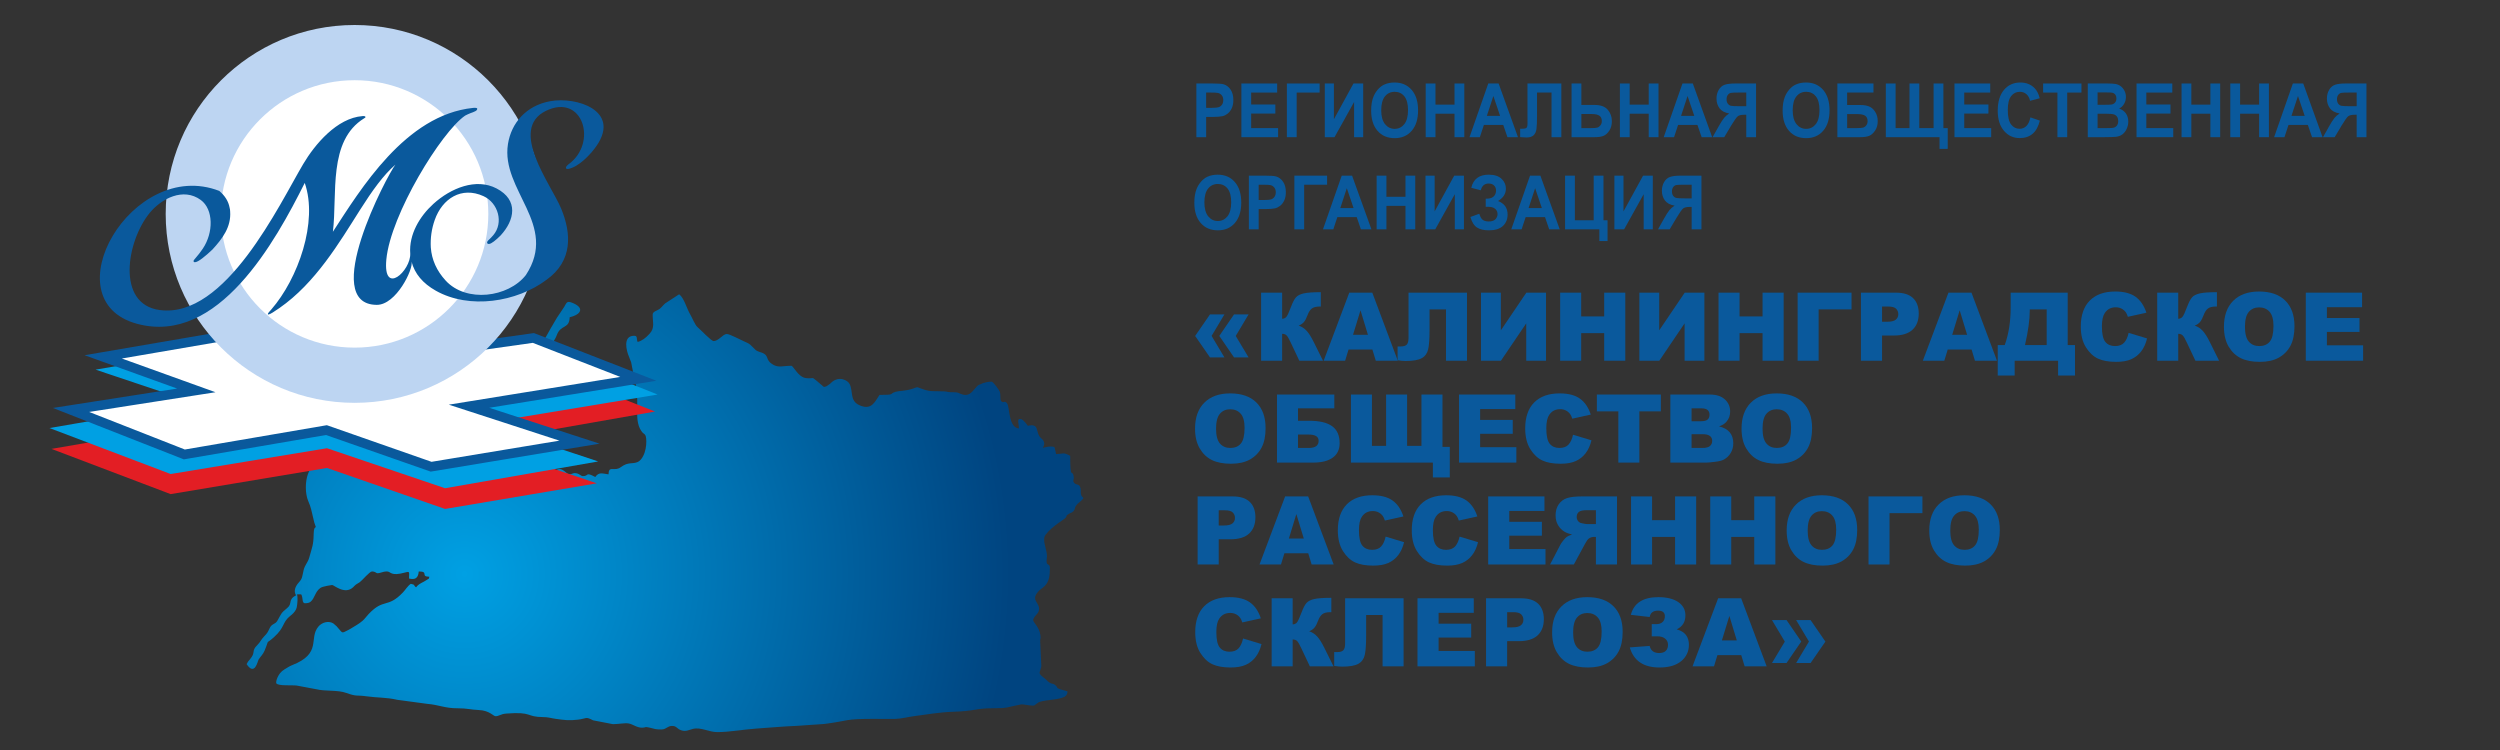 <?xml version="1.0" encoding="UTF-8"?>
<!DOCTYPE svg PUBLIC "-//W3C//DTD SVG 1.1//EN" "http://www.w3.org/Graphics/SVG/1.1/DTD/svg11.dtd">
<!-- Creator: CorelDRAW 2019 (64-Bit) -->
<svg xmlns="http://www.w3.org/2000/svg" xml:space="preserve" width="1000px" height="300px" version="1.1" style="shape-rendering:geometricPrecision; text-rendering:geometricPrecision; image-rendering:optimizeQuality; fill-rule:evenodd; clip-rule:evenodd"
viewBox="0 0 1000 300"
 xmlns:xlink="http://www.w3.org/1999/xlink"
 xmlns:xodm="http://www.corel.com/coreldraw/odm/2003">
 <rect x="0" y="0" width="1000" height="300" fill="#333333" stroke="none"/>
 <defs>
  <style type="text/css">
   <![CDATA[
    .fil0 {fill:none}
    .fil3 {fill:#00A0E3}
    .fil6 {fill:#BDD5F2}
    .fil2 {fill:#E31E24}
    .fil4 {fill:white}
    .fil5 {fill:#0A599C;fill-rule:nonzero}
    .fil7 {fill:#0A599C;fill-rule:nonzero}
    .fil1 {fill:url(#id0)}
   ]]>
  </style>
  <radialGradient id="id0" gradientUnits="userSpaceOnUse" gradientTransform="matrix(0.852 -0.055 0.055 0.852 15 44)" cx="185.672" cy="229.796" r="255.96" fx="185.672" fy="229.796">
   <stop offset="0" style="stop-opacity:1; stop-color:#00A0E3"/>
   <stop offset="1" style="stop-opacity:1; stop-color:#004480"/>
  </radialGradient>
 </defs>
 <g id="Слой_x0020_1">
  <rect class="fil0" width="1000.001" height="300"/>
  <path class="fil1" d="M261.064 125.833c0,3.2 0.93,5.316 -1.202,7.625 -0.07,0.075 -0.277,0.284 -0.347,0.359 -1.236,1.338 -2.644,2.478 -4.454,2.962 -0.631,-1.316 0.128,-2.472 -1.412,-2.472 -4.693,0 -3.043,6.161 -2.042,8.397 0.23,0.515 0.163,0.425 0.39,1.022l0.197 0.51c0.335,0.891 -0.001,-0.152 0.288,0.771l1.088 5.62c2.941,9.25 -0.441,16.842 2.958,21.759 0.921,1.332 0.933,0.766 1.574,1.62 0.64,0.853 0.89,6.572 -1.671,9.69 -2.014,2.453 -4.266,0.841 -7.05,2.484 -0.554,0.327 -1.462,1.012 -1.977,1.201 -2.293,0.844 -3.921,-0.969 -3.995,2.361 -2.352,-0.28 -3.846,-1.107 -5.296,1.059 -4.188,-2.216 -2.369,-0.353 -4.943,-0.353 -0.92,0 -1.079,-0.865 -2.718,-1.154 -1.454,-0.255 -1.37,0.448 -2.932,0.448 -0.461,0 -2.235,-2.119 -3.531,-2.119 -2.822,0 -2.458,2.998 -4.968,1.084 -1.962,-1.497 -1.819,-4.729 -4.036,-6.204l-1.732 -0.739c-5.837,-2.341 -2.808,1.975 -9.39,1.975 -1.666,0 -1.841,-0.494 -3.215,-0.669 -1.187,-0.15 -2.644,0.031 -3.856,-0.027 -1.737,-0.084 -2.053,-0.64 -3.23,-0.703 -1.994,-0.106 -1.504,0.556 -2.763,1.399l-2.92 -1.67c-1.474,-0.907 -1.672,-0.744 -3.436,-1.154 0.036,-1.588 0.311,-1.539 0.976,-2.556l1.176 -1.295c4.697,-3.649 4.48,-1.663 6.734,-5.272 1.264,-2.025 3.828,-3.285 5.394,-5.198 0.385,-0.471 0.365,-0.522 0.815,-0.951 1.559,-1.486 2.582,-1.368 4.004,-3.41 0.399,-0.573 0.233,-0.296 0.641,-0.772 0.048,-0.055 0.122,-0.128 0.169,-0.184l8.825 -12.36 2.588 -1.649c2.234,-1.45 2.702,-2.079 2.948,-5.173 0.273,-3.42 2.893,-4.916 3.996,-8.009 1.573,-4.409 5.057,-2.37 5.164,-7.194 4.834,-1.126 5.985,-3.924 0.846,-5.842 -1.725,-0.644 -2.004,-0.165 -2.73,1.133 -0.039,0.069 -0.081,0.164 -0.119,0.234 -0.038,0.07 -0.081,0.164 -0.119,0.234l-2.976 4.439c-2.925,4.701 -8.335,15.124 -10.527,18.073 -1.108,1.489 -2.554,2.256 -3.966,3.448 -0.056,0.048 -0.138,0.113 -0.193,0.161l-0.378 0.328c-2.007,1.885 -1.223,4.561 -2.553,6.275 -0.405,0.524 -4.536,3.697 -6.894,6.523l-3.369 3.693c-0.051,0.052 -0.126,0.124 -0.178,0.175l-2.72 2.575c-1.059,0.868 -1.535,1.127 -2.522,2.069 -2.251,2.148 -4.918,3.824 -7.449,5.616l-8.396 5.021c-2.017,0.811 -3.986,2.488 -6.071,2.475 -1.516,-0.01 -6.384,-0.837 -7.282,-1.393 -1.038,-0.642 -0.868,-1.499 -2.311,-1.925 -1.594,-0.47 -0.233,0.195 -1.52,-0.598 -1.549,-0.955 -2.524,-1.046 -4.195,-0.166 -0.932,0.491 -1.419,0.706 -2.399,1.132 -6.317,2.752 -8.909,1.755 -16.253,1.755 -0.959,0 -0.599,-0.22 -1.11,-0.656 -1.056,-0.901 -1.302,-2.129 -2.774,-2.522 -1.158,0.775 -1.348,2.309 -2.34,3.309 -1.947,1.964 -3.156,4.401 -4.181,7.118 -1.187,3.146 -1.141,7.957 0.098,10.825 1.266,2.931 1.218,3.841 2,6.828l0.41 1.741c1.441,3.891 -0.158,-0.14 -0.241,4.765 -0.072,4.326 -0.629,5.16 -1.74,9.206 -0.6,2.184 -1.749,2.902 -2.281,5.134 -0.66,2.767 -0.365,3.188 -2.024,5.038 -1.32,1.472 -2.057,3.423 -1,5.002 -3.404,1.801 -1.321,3.275 -3.456,5.018 -2.76,2.254 -2.343,2.272 -4.014,5.167 -0.86,1.49 -2.238,1.126 -3.069,2.933 -0.731,1.587 -0.955,2.052 -2.267,3.382 -1.188,1.204 -1.447,2.187 -2.64,3.363 -2.682,2.644 -0.428,2.727 -3.027,5.8 -0.847,1.002 -0.684,0.713 -1.3,1.878 3.308,4.941 4.414,-1.273 4.82,-1.889 0.862,-1.311 1.726,-1.95 2.406,-3.597 2.134,-5.167 0.032,-2.006 3.618,-5.209 4.658,-4.159 3.26,-5.915 6.591,-8.592 0.598,-0.48 0.173,-0.102 0.774,-0.638 0.777,-0.694 1.632,-1.755 1.834,-2.756 0.294,-1.455 0.521,-4.3 0.083,-5.213 1.95,0 1.708,-0.394 2.102,1.075 0.19,0.709 0.061,2.456 1.076,2.456 0.912,0 1.69,-0.108 2.256,-0.569 1.754,-1.43 1.729,-3.957 3.967,-5.566 0.895,-0.644 4.67,-1.167 4.688,-1.166 0.804,0.052 5.072,4.037 8.432,0.868 0.46,-0.434 0.559,-0.648 1.08,-1.038 0.575,-0.431 0.953,-0.516 1.529,-0.943 1.077,-0.8 3.941,-4.298 4.883,-4.298 1.345,0 1.757,0.707 2.118,0.707 1.428,0 2.094,-0.707 3.884,-0.707 1.644,0 1.331,2.052 7.219,0.429 2.123,-0.585 1.608,-0.177 1.608,2.396 2.309,0.553 3.647,0.022 3.884,-2.825 4.264,0 0.452,2.035 4.237,2.119 -0.298,1.115 -0.008,0.554 -0.92,1.199 -1.493,1.055 -3.361,1.521 -4.376,3.038 -1.35,-0.989 -0.05,-0.931 -2.119,-1.413 -1.281,0.859 -2.081,2.339 -3.202,3.506 -6.176,6.426 -7.561,2.138 -13.658,8.587l-0.988 1.131c-0.347,0.417 0.028,-0.029 -0.318,0.388 -1.437,1.736 -3.038,2.606 -5.025,3.802 -0.766,0.461 -1.013,0.656 -1.781,1.044 -3.024,1.529 -2.079,1.391 -4.711,-1.485l-1.329 -1.143c-2.005,-1.201 -4.575,-0.348 -5.929,1.251 -4.042,4.775 1.6,10.758 -10.63,15.499 -0.964,0.374 -2.02,1.103 -2.947,1.644 -2.823,1.648 -3.533,5.092 -3.296,5.542 0.627,1.189 6.248,0.682 8.174,0.931l7.729 1.452c3.824,0.953 8.595,0.204 12.233,1.537 4.095,1.501 3.982,0.742 7.88,1.301 4.354,0.625 8.072,0.399 12.364,1.406l12.132 1.638c4.443,0.362 7.095,1.795 12.014,1.757 3.679,-0.028 5.449,0.589 8.48,0.701 4.303,0.159 5.857,2.475 6.705,2.475 1.411,0 2.013,-0.885 4.238,-1.059 10.726,-0.838 7.799,1.369 14.835,1.406 2.104,0.011 3.122,0.447 4.953,0.696 3.846,0.523 5.339,0.773 9.107,0.312 3.277,-0.401 2.847,-1.353 5.843,0.274l7.985 1.549c2.126,0 4.728,-0.547 6.272,-0.286 1.748,0.295 3.219,1.698 5.38,1.698 1.682,0 0.773,-0.523 2.857,-0.062 2.536,0.562 2.237,0.768 4.91,0.768 1.875,0 2.363,-1.412 4.238,-1.412 2.013,0 1.804,1.228 3.87,1.809 1.72,0.484 2.621,-0.137 4.418,-0.609 3.159,-0.83 6.477,1.271 9.719,1.271 5.111,0 10.419,-1.052 15.548,-1.4 5.178,-0.35 10.898,-0.894 16.238,-1.091l11.203 -0.775c10.474,-1.371 7.48,-2.03 19.861,-2.03 2.789,0 5.715,0.088 8.486,0.012 2.375,-0.065 4.983,-0.766 7.386,-1.088 4.84,-0.648 10.525,-1.611 15.541,-1.76 9.311,-0.276 8.921,-1.41 15.901,-1.401 6.483,0.008 5.64,-0.443 11.222,-1.508 1.113,-0.213 3.244,0.449 5.02,0.449 0.918,0 1.444,-1.198 2.98,-1.611 2.563,-0.689 5.874,-0.675 8.414,-1.472 1.432,-0.449 2.242,-0.949 2.376,-2.567 -0.848,-0.407 -1.665,-0.452 -2.718,-0.812 -2.276,-0.778 -0.799,-0.6 -2.165,-1.719 -1.104,-0.904 -1.279,-0.303 -2.433,-1.099 -0.664,-0.457 -1.153,-1.116 -2.072,-1.811 -2.823,-2.137 -1.562,-1.884 -1.094,-4.688l-0.463 -9.997c0,-1.601 0.309,-0.534 0.115,-2.229 -0.394,-3.453 -2.809,-5.088 -2.94,-6.245 0.543,-2.035 2.076,-2.233 2.348,-4.005 0.47,-3.068 -3.602,-3.809 -0.136,-7.554 0.786,-0.849 1.537,-1.143 2.482,-2.107 1.682,-1.715 2.015,-3.957 2.015,-7.166 0,-2.325 -1.802,-0.14 -1.214,-4.028 0.453,-2.996 -2.253,-6.968 -0.468,-9.296 2.643,-3.447 7.46,-6.108 7.874,-6.612 1.013,-1.234 -0.133,-0.775 1.449,-1.728 0.728,-0.438 1.246,-0.427 1.791,-1.035 0.744,-0.829 0.417,-1.286 0.995,-2.182 0.652,-1.01 2.071,-1.753 2.843,-2.807 0.03,-0.042 0.091,-0.142 0.147,-0.206 -0.58,-0.866 -0.719,-0.588 -0.957,-1.514 -0.209,-0.812 -0.017,-1.464 -0.174,-2.298 -0.436,-2.333 -1.649,-1.037 -2.753,-2.543 -0.477,-1.154 0.249,-0.66 -0.03,-2.418 -0.49,-3.084 -1.382,2.042 -1.382,-8.175 -2.943,-1.557 -2.573,-0.775 -5.65,-0.707 -0.207,-0.888 -0.358,-2.099 -0.706,-2.824 -1.885,-0.451 -2.864,-0.049 -4.59,0.353 0.844,-1.595 0.784,-2.537 -0.512,-3.725 -0.054,-0.049 -0.141,-0.109 -0.195,-0.159 -2.486,-2.33 -0.382,-6.088 -5.296,-4.943 -0.442,-0.661 -1.778,-2.437 -2.688,-2.681 -1.956,-0.525 -0.843,1.943 -0.843,3.74 -4.297,-0.358 -3.62,-8.487 -4.776,-10.053 -1.086,-1.47 -1.53,0.385 -2.461,-1.07 -0.355,-0.555 -0.049,-2.398 -0.405,-3.478 -0.274,-0.828 -2.69,-4.113 -3.303,-4.113 -1.453,0 -2.063,0.22 -3.339,0.546l-1.981 0.843c-0.058,0.045 -0.134,0.116 -0.189,0.164 -1.401,1.215 -2.708,3.744 -4.731,3.744 -2.067,0 -2.372,-0.813 -3.921,-1.022 -0.764,-0.103 -1.62,-0.003 -2.411,-0.061 -1.32,-0.097 -1.015,-0.252 -2.493,-0.331 -4.492,-0.243 -5.07,0.377 -9.138,-1.129 -2.063,-0.763 -1.16,-0.663 -3.526,0.11 -2.826,0.923 -5.135,0.737 -6.608,1.17 -2.933,0.863 0.156,1.263 -6.506,1.263 -1.925,2.875 -3.084,5.837 -7.253,4.429 -4.889,-1.652 -3.113,-5.414 -4.674,-8.744 -0.728,-1.552 -4.348,-3.497 -7.415,-0.551 -0.209,0.201 -0.285,0.282 -0.549,0.511l-1.26 0.858c-0.498,0.215 -0.416,0.161 -1.093,0.319l-2.863 -2.434c-2.269,-1.841 -0.885,-0.792 -4.196,-1.1 -3.261,-0.304 -5.098,-4.94 -6.005,-4.94 -3.617,0 -5.275,1.069 -7.938,-0.89 -2.75,-2.021 -0.363,-3.467 -5.102,-4.784 -1.085,-0.302 -1.675,-1.098 -2.577,-2.014 -1.119,-1.138 -1.425,-1.253 -2.995,-1.948 -1.583,-0.7 -6.005,-3.075 -7.164,-3.075 -1.599,0 -3.223,2.824 -5.296,2.824 -0.953,0 -5.184,-4.562 -6.425,-5.58 -0.972,-0.798 -2.1,-3.714 -2.961,-5.16 -1.335,-2.243 -2.414,-6.53 -4.385,-7.973l-5.553 3.626c-0.86,0.699 -1.458,1.636 -2.318,2.272 -0.944,0.697 -2.721,0.973 -2.721,2.223z"/>
  <g id="_744214994832">
   <g>
    <polygon class="fil2" points="238.741,193.325 178.026,203.576 130.781,187.185 68.253,197.648 20.58,179.554 35.622,176.964 215.771,146.328 262.017,164.617 190.62,177.16 "/>
    <polygon class="fil3" points="239.227,184.59 178.026,195.294 130.781,179.287 68.253,189.608 19.797,171.217 35.553,168.504 77.885,161.164 38.239,147.858 99.627,137.324 138.856,150.608 212.404,137.63 263.026,157.816 193.432,169.325 238.932,184.466 "/>
    <g>
     <polygon class="fil4" points="139.434,145.617 213.348,135.184 255.331,151.534 187.61,162.488 231.799,176.863 172.44,186.689 130.572,172.041 73.735,181.778 28.411,163.983 78.525,156.161 41.285,142.748 96.101,133.344 "/>
     <path id="1" class="fil5" d="M213.615 137.073l-73.915 10.433 -0.533 -3.778 73.914 -10.433 0.959 0.111 -0.425 3.667zm-0.534 -3.778l0.494 -0.07 0.465 0.181 -0.959 -0.111zm41.558 20.016l-41.983 -16.349 1.384 -3.556 41.983 16.35 -0.387 3.661 -0.997 -0.106zm1.384 -3.555l6.528 2.543 -6.915 1.118 0.387 -3.661zm-68.718 10.849l67.721 -10.955 0.61 3.767 -67.721 10.955 -0.895 -0.07 0.285 -3.697zm-0.285 3.697l-7.497 -2.438 7.782 -1.259 -0.285 3.697zm44.189 14.375l-44.189 -14.375 1.18 -3.628 44.189 14.375 -0.279 3.696 -0.901 -0.068zm1.18 -3.628l7.437 2.419 -7.716 1.277 0.279 -3.696zm-60.261 9.758l59.359 -9.826 0.623 3.764 -59.359 9.826 -0.941 -0.082 0.318 -3.682zm0.623 3.764l-0.481 0.08 -0.46 -0.162 0.941 0.082zm-41.549 -18.331l41.867 14.648 -1.259 3.601 -41.868 -14.647 0.308 -3.681 0.952 0.079zm-0.952 -0.079l0.486 -0.084 0.466 0.163 -0.952 -0.079zm-56.837 9.736l56.837 -9.736 0.644 3.76 -56.837 9.737 -1.02 -0.105 0.376 -3.656zm0.644 3.761l-0.525 0.09 -0.495 -0.195 1.02 0.105zm-44.949 -21.451l45.324 17.795 -1.395 3.551 -45.323 -17.795 0.403 -3.66 0.991 0.109zm-1.394 3.551l-6.556 -2.574 6.959 -1.086 -0.403 3.66zm51.105 -7.712l-50.114 7.821 -0.588 -3.769 50.113 -7.822 0.941 0.09 -0.352 3.68zm0.352 -3.68l7.021 2.529 -7.373 1.151 0.352 -3.68zm-37.239 -13.413l37.239 13.413 -1.293 3.59 -37.239 -13.413 0.324 -3.675 0.969 0.085zm-1.293 3.59l-6.807 -2.452 7.131 -1.223 -0.324 3.675zm55.785 -9.319l-54.816 9.404 -0.645 -3.76 54.815 -9.405 0.843 0.045 -0.197 3.716zm-0.646 -3.761l0.427 -0.073 0.416 0.118 -0.843 -0.045zm43.136 15.989l-43.333 -12.273 1.04 -3.671 43.333 12.273 -0.254 3.725 -0.786 -0.054zm0.786 0.054l-0.398 0.056 -0.388 -0.11 0.786 0.054z"/>
    </g>
   </g>
   <circle class="fil6" cx="141.844" cy="85.568" r="75.568"/>
   <circle class="fil4" cx="141.844" cy="85.568" r="53.482"/>
   <path class="fil5" d="M77.422 104.414c-0.077,-0.13 0.274,-0.628 1.054,-1.496 0.78,-0.868 1.657,-2.014 2.632,-3.436 4.332,-6.413 4.338,-15.73 -0.799,-19.495 -7.006,-5.136 -15.725,-0.519 -20.379,5.112 -9.265,11.209 -13.593,36.56 3.95,38.915 26.362,3.538 47.812,-42.202 57.405,-58.398 4.629,-7.818 13.462,-18.418 23.745,-19.179 0.336,-0.025 0.607,-0.011 0.814,0.041 0.206,0.052 0.314,0.145 0.324,0.28 0.01,0.134 -0.016,0.237 -0.078,0.309 -0.062,0.072 -0.191,0.15 -0.388,0.232 -14.647,9.001 -10.69,30.338 -12.547,45.406 11.047,-16.931 29.025,-46.767 56.093,-49.545 0.534,-0.062 0.942,-0.036 1.215,0.011 0.274,0.048 0.416,0.138 0.426,0.273 0.029,0.403 -0.215,0.742 -0.735,1.016 -0.52,0.275 -1.175,0.543 -1.966,0.804 -0.657,0.252 -1.414,0.599 -2.121,0.971 -9.459,6.441 -29.853,39.581 -31.536,57.584 -1.384,14.799 9.828,4.505 9.564,-2.385 -0.567,-7.656 3.759,-14.888 9.245,-19.874 6.989,-6.354 17.1,-10.463 25.283,-6.18 8.924,4.67 7.216,12.738 1.597,18.82 -0.943,0.947 -1.829,1.739 -2.66,2.374 -0.83,0.635 -1.48,0.971 -1.951,1.006 -0.134,0.01 -0.253,0.002 -0.356,-0.024 -0.103,-0.027 -0.191,-0.071 -0.263,-0.133l-0.008 -0.101c-0.067,0.005 -0.101,-0.009 -0.104,-0.042 -0.002,-0.034 -0.006,-0.084 -0.011,-0.152 -0.092,-0.33 0.131,-0.735 0.669,-1.214 0.539,-0.479 1.119,-1.079 1.74,-1.8 4.306,-4.995 2.001,-12.984 -3.894,-15.662 -8.766,-3.983 -16.475,0.946 -19.497,9.547 -1.255,3.57 -1.776,7.237 -1.565,11.003 0.363,4.901 2.344,9.312 5.943,13.231 8.223,8.956 25.055,6.775 32.091,-2.226 13.193,-20.139 -10.107,-33.856 -7.173,-52.398 1.322,-8.358 7.202,-15.396 16.995,-17.149 10.392,-1.861 27.948,3.719 18.59,17.666 -2.347,3.496 -7.263,8.712 -11.553,9.464 -0.202,0.015 -0.354,0.009 -0.457,-0.017 -0.104,-0.026 -0.191,-0.07 -0.263,-0.132 0,0 -0.002,-0.017 -0.004,-0.051 -0.003,-0.033 -0.004,-0.05 -0.004,-0.05 -0.067,0.005 -0.102,-0.009 -0.104,-0.043 -0.003,-0.033 -0.004,-0.05 -0.004,-0.05 -0.097,-0.398 0.253,-0.914 1.05,-1.547 11.776,-8.537 5.71,-28.579 -9.064,-21.357 -15.125,7.395 2.077,29.394 6.09,39.072 4.156,10.023 4.68,20.909 -5.766,28.443 -11.987,9.044 -30.975,11.984 -44.378,4.416 -5.217,-2.946 -8.447,-6.816 -9.689,-11.61 0.808,2.898 -6.142,17.329 -13.93,17.279 -23.062,-0.15 4.191,-51.935 7.466,-56.078 -4.782,4.13 -9.241,10.348 -14.17,18.125 -8.215,12.963 -17.74,29.168 -32.255,39.25 -2.213,1.53 -3.601,2.427 -4.267,2.544 -0.067,0.005 -0.134,0.01 -0.202,0.015 -0.067,0.005 -0.104,-0.026 -0.108,-0.093 0,0 0,0 0,0 0,0 -0.001,-0.017 -0.004,-0.05 -0.003,-0.034 -0.003,-0.051 -0.003,-0.051 -0.026,-0.336 0.536,-0.847 1.383,-1.824 10.695,-12.302 18.775,-35.066 13.365,-50.62 -11.646,23.264 -34.626,65.191 -67.111,56.349 -34.796,-9.47 -2.017,-66.643 32.915,-53.152 2.305,1.956 3.687,4.2 4.144,6.732 0.087,0.263 0.14,0.513 0.157,0.748 0.017,0.235 0.036,0.487 0.056,0.755 0.457,6.181 -3.08,10.848 -7.077,15.21 -1.449,1.39 -2.813,2.571 -4.092,3.543 -1.278,0.973 -2.219,1.482 -2.824,1.526 -0.201,0.015 -0.355,-0.007 -0.46,-0.067 -0.106,-0.059 -0.164,-0.156 -0.174,-0.291l-0.007 -0.1z"/>
  </g>
  <g>
   <path class="fil7" d="M478.544 54.872l0 -21.48 6.259 0c2.372,0 3.915,0.105 4.635,0.32 1.108,0.325 2.035,1.025 2.781,2.105 0.747,1.08 1.121,2.475 1.121,4.185 0,1.32 -0.216,2.425 -0.643,3.325 -0.432,0.9 -0.977,1.605 -1.639,2.12 -0.661,0.51 -1.336,0.85 -2.02,1.015 -0.932,0.205 -2.277,0.31 -4.041,0.31l-2.538 0 0 8.1 -3.915 0zm3.915 -17.85l0 6.12 2.128 0c1.535,0 2.556,-0.115 3.074,-0.34 0.518,-0.225 0.922,-0.575 1.215,-1.06 0.293,-0.48 0.441,-1.035 0.441,-1.675 0,-0.785 -0.207,-1.43 -0.616,-1.94 -0.415,-0.51 -0.932,-0.83 -1.567,-0.96 -0.463,-0.095 -1.395,-0.145 -2.799,-0.145l-1.876 0z"/>
   <polygon id="1" class="fil7" points="496.553,54.872 496.553,33.392 510.863,33.392 510.863,37.022 500.468,37.022 500.468,41.792 510.134,41.792 510.134,45.422 500.468,45.422 500.468,51.242 511.241,51.242 511.241,54.872 "/>
   <polygon id="2" class="fil7" points="514.751,33.392 527.846,33.392 527.846,37.022 518.666,37.022 518.666,54.872 514.751,54.872 "/>
   <polygon id="3" class="fil7" points="529.921,33.392 533.566,33.392 533.566,47.692 541.395,33.392 545.283,33.392 545.283,54.872 541.639,54.872 541.639,40.802 533.809,54.872 529.921,54.872 "/>
   <path id="4" class="fil7" d="M548.465 44.262c0,-2.19 0.297,-4.03 0.886,-5.52 0.437,-1.095 1.04,-2.08 1.8,-2.95 0.761,-0.87 1.593,-1.515 2.498,-1.94 1.206,-0.565 2.596,-0.85 4.172,-0.85 2.852,0 5.129,0.985 6.844,2.95 1.71,1.97 2.565,4.705 2.565,8.21 0,3.475 -0.851,6.195 -2.547,8.155 -1.697,1.965 -3.969,2.945 -6.809,2.945 -2.875,0 -5.165,-0.975 -6.862,-2.93 -1.697,-1.95 -2.547,-4.64 -2.547,-8.07zm4.023 -0.145c0,2.435 0.509,4.28 1.521,5.54 1.013,1.255 2.299,1.885 3.856,1.885 1.562,0 2.84,-0.625 3.844,-1.87 0.998,-1.25 1.498,-3.12 1.498,-5.615 0,-2.465 -0.486,-4.305 -1.462,-5.515 -0.972,-1.215 -2.264,-1.82 -3.88,-1.82 -1.611,0 -2.911,0.615 -3.896,1.84 -0.986,1.23 -1.481,3.08 -1.481,5.555z"/>
   <polygon id="5" class="fil7" points="570.276,54.872 570.276,33.392 574.192,33.392 574.192,41.852 581.805,41.852 581.805,33.392 585.72,33.392 585.72,54.872 581.805,54.872 581.805,45.482 574.192,45.482 574.192,54.872 "/>
   <path id="6" class="fil7" d="M607.19 54.872l-4.217 0 -1.67 -4.89 -7.753 0 -1.606 4.89 -4.14 0 7.506 -21.48 4.135 0 7.745 21.48zm-7.155 -8.52l-2.687 -7.95 -2.61 7.95 5.297 0z"/>
   <path id="7" class="fil7" d="M610.992 33.392l13.541 0 0 21.48 -3.915 0 0 -17.85 -5.805 0 0 9.17c0,2.625 -0.081,4.46 -0.239,5.495 -0.157,1.04 -0.54,1.855 -1.152,2.435 -0.612,0.58 -1.566,0.87 -2.866,0.87 -0.459,0 -1.287,-0.05 -2.493,-0.145l0 -3.365 0.873 0.015c0.814,0 1.368,-0.12 1.647,-0.365 0.283,-0.245 0.423,-0.845 0.423,-1.8l-0.014 -3.69 0 -12.25z"/>
   <path id="8" class="fil7" d="M628.627 33.392l3.915 0 0 8.58 5.216 0c2.457,0 4.235,0.64 5.337,1.92 1.103,1.28 1.652,2.815 1.652,4.605 0,1.465 -0.334,2.71 -1.004,3.735 -0.666,1.03 -1.426,1.725 -2.286,2.09 -0.855,0.365 -2.092,0.55 -3.708,0.55l-9.122 0 0 -21.48zm3.915 17.85l3.794 0c1.229,0 2.084,-0.065 2.556,-0.195 0.473,-0.13 0.9,-0.43 1.273,-0.895 0.374,-0.465 0.559,-1.035 0.559,-1.715 0,-0.98 -0.32,-1.695 -0.954,-2.15 -0.64,-0.455 -1.724,-0.685 -3.263,-0.685l-3.965 0 0 5.64z"/>
   <polygon id="9" class="fil7" points="647.955,54.872 647.955,33.392 651.87,33.392 651.87,41.852 659.484,41.852 659.484,33.392 663.399,33.392 663.399,54.872 659.484,54.872 659.484,45.482 651.87,45.482 651.87,54.872 "/>
   <path id="10" class="fil7" d="M684.868 54.872l-4.216 0 -1.67 -4.89 -7.753 0 -1.607 4.89 -4.14 0 7.507 -21.48 4.135 0 7.744 21.48zm-7.155 -8.52l-2.686 -7.95 -2.61 7.95 5.296 0z"/>
   <path id="11" class="fil7" d="M698.508 54.872l0 -8.97 -0.792 0c-1.238,0 -2.106,0.205 -2.615,0.615 -0.508,0.405 -1.372,1.63 -2.601,3.665l-2.799 4.69 -4.666 0 2.358 -4.19c0.927,-1.665 1.669,-2.83 2.218,-3.495 0.554,-0.67 1.247,-1.27 2.075,-1.795 -1.796,-0.315 -3.092,-1.01 -3.888,-2.09 -0.797,-1.08 -1.197,-2.37 -1.197,-3.875 0,-1.31 0.297,-2.47 0.891,-3.48 0.594,-1.01 1.377,-1.69 2.349,-2.035 0.972,-0.345 2.425,-0.52 4.36,-0.52l8.222 0 0 21.48 -3.915 0zm0 -17.85l-3.047 0c-1.548,0 -2.565,0.04 -3.051,0.115 -0.486,0.08 -0.909,0.345 -1.26,0.795 -0.351,0.45 -0.526,1.035 -0.526,1.76 0,0.755 0.171,1.355 0.508,1.8 0.338,0.445 0.77,0.72 1.292,0.83 0.522,0.105 1.588,0.16 3.195,0.16l2.889 0 0 -5.46z"/>
   <path id="12" class="fil7" d="M713.052 44.262c0,-2.19 0.297,-4.03 0.886,-5.52 0.437,-1.095 1.04,-2.08 1.8,-2.95 0.761,-0.87 1.593,-1.515 2.498,-1.94 1.206,-0.565 2.596,-0.85 4.171,-0.85 2.853,0 5.13,0.985 6.845,2.95 1.71,1.97 2.565,4.705 2.565,8.21 0,3.475 -0.851,6.195 -2.547,8.155 -1.697,1.965 -3.969,2.945 -6.809,2.945 -2.875,0 -5.166,-0.975 -6.862,-2.93 -1.697,-1.95 -2.547,-4.64 -2.547,-8.07zm4.023 -0.145c0,2.435 0.508,4.28 1.521,5.54 1.012,1.255 2.299,1.885 3.856,1.885 1.562,0 2.84,-0.625 3.843,-1.87 0.999,-1.25 1.499,-3.12 1.499,-5.615 0,-2.465 -0.486,-4.305 -1.463,-5.515 -0.972,-1.215 -2.263,-1.82 -3.879,-1.82 -1.611,0 -2.911,0.615 -3.897,1.84 -0.985,1.23 -1.48,3.08 -1.48,5.555z"/>
   <path id="13" class="fil7" d="M734.944 33.392l14.445 0 0 3.63 -10.53 0 0 4.98 5.216 0c1.435,0 2.632,0.195 3.577,0.585 0.949,0.39 1.76,1.11 2.43,2.165 0.671,1.05 1.008,2.285 1.008,3.7 0,1.45 -0.337,2.695 -1.017,3.73 -0.675,1.03 -1.444,1.74 -2.313,2.12 -0.864,0.38 -2.097,0.57 -3.695,0.57l-9.121 0 0 -21.48zm3.915 17.85l3.794 0c1.21,0 2.065,-0.065 2.555,-0.195 0.491,-0.13 0.923,-0.425 1.288,-0.89 0.364,-0.46 0.544,-1.03 0.544,-1.705 0,-0.985 -0.32,-1.7 -0.954,-2.15 -0.639,-0.445 -1.724,-0.67 -3.262,-0.67l-3.965 0 0 5.61z"/>
   <polygon id="14" class="fil7" points="754.325,33.392 758.24,33.392 758.24,51.242 763.802,51.242 763.802,33.392 767.717,33.392 767.717,51.242 773.441,51.242 773.441,33.392 777.356,33.392 777.356,51.242 779.084,51.242 779.084,59.552 775.817,59.552 775.817,54.872 754.325,54.872 "/>
   <polygon id="15" class="fil7" points="781.784,54.872 781.784,33.392 796.094,33.392 796.094,37.022 785.7,37.022 785.7,41.792 795.365,41.792 795.365,45.422 785.7,45.422 785.7,51.242 796.472,51.242 796.472,54.872 "/>
   <path id="16" class="fil7" d="M812.159 46.952l3.78 1.29c-0.58,2.365 -1.548,4.12 -2.898,5.27 -1.35,1.145 -3.06,1.72 -5.134,1.72 -2.57,0 -4.68,-0.975 -6.336,-2.925 -1.651,-1.95 -2.48,-4.615 -2.48,-8 0,-3.575 0.833,-6.355 2.493,-8.335 1.661,-1.98 3.848,-2.97 6.557,-2.97 2.367,0 4.288,0.78 5.764,2.335 0.882,0.92 1.539,2.24 1.98,3.965l-3.861 1.02c-0.229,-1.11 -0.706,-1.99 -1.431,-2.635 -0.728,-0.645 -1.611,-0.965 -2.646,-0.965 -1.435,0 -2.601,0.57 -3.491,1.715 -0.896,1.14 -1.342,2.99 -1.342,5.55 0,2.71 0.442,4.645 1.319,5.795 0.882,1.155 2.025,1.73 3.433,1.73 1.04,0 1.935,-0.365 2.682,-1.1 0.748,-0.735 1.287,-1.885 1.611,-3.46z"/>
   <polygon id="17" class="fil7" points="822.968,54.872 822.968,37.022 817.244,37.022 817.244,33.392 832.58,33.392 832.58,37.022 826.884,37.022 826.884,54.872 "/>
   <path id="18" class="fil7" d="M835.114 33.392l7.731 0c1.534,0 2.673,0.07 3.424,0.21 0.756,0.145 1.427,0.44 2.021,0.885 0.594,0.45 1.089,1.045 1.485,1.79 0.396,0.745 0.594,1.585 0.594,2.51 0,1 -0.243,1.925 -0.729,2.76 -0.486,0.84 -1.148,1.465 -1.98,1.885 1.174,0.385 2.074,1.035 2.709,1.955 0.63,0.92 0.945,2 0.945,3.245 0,0.98 -0.203,1.93 -0.612,2.855 -0.41,0.925 -0.968,1.665 -1.679,2.22 -0.706,0.55 -1.579,0.89 -2.619,1.02 -0.648,0.075 -2.218,0.125 -4.707,0.145l-6.583 0 0 -21.48zm3.915 3.57l0 4.95 2.556 0c1.516,0 2.461,-0.025 2.83,-0.075 0.666,-0.085 1.193,-0.34 1.575,-0.765 0.383,-0.425 0.572,-0.98 0.572,-1.67 0,-0.665 -0.167,-1.2 -0.495,-1.615 -0.329,-0.415 -0.819,-0.665 -1.467,-0.75 -0.387,-0.05 -1.499,-0.075 -3.33,-0.075l-2.241 0zm0 8.52l0 5.76 3.618 0c1.404,0 2.299,-0.045 2.677,-0.13 0.581,-0.12 1.053,-0.405 1.418,-0.86 0.364,-0.46 0.548,-1.065 0.548,-1.83 0,-0.65 -0.139,-1.195 -0.422,-1.645 -0.279,-0.45 -0.689,-0.78 -1.22,-0.985 -0.531,-0.205 -1.687,-0.31 -3.465,-0.31l-3.154 0z"/>
   <polygon id="19" class="fil7" points="854.612,54.872 854.612,33.392 868.922,33.392 868.922,37.022 858.527,37.022 858.527,41.792 868.193,41.792 868.193,45.422 858.527,45.422 858.527,51.242 869.3,51.242 869.3,54.872 "/>
   <polygon id="20" class="fil7" points="872.621,54.872 872.621,33.392 876.536,33.392 876.536,41.852 884.15,41.852 884.15,33.392 888.065,33.392 888.065,54.872 884.15,54.872 884.15,45.482 876.536,45.482 876.536,54.872 "/>
   <polygon id="21" class="fil7" points="892.12,54.872 892.12,33.392 896.035,33.392 896.035,41.852 903.649,41.852 903.649,33.392 907.564,33.392 907.564,54.872 903.649,54.872 903.649,45.482 896.035,45.482 896.035,54.872 "/>
   <path id="22" class="fil7" d="M929.033 54.872l-4.216 0 -1.67 -4.89 -7.753 0 -1.607 4.89 -4.14 0 7.506 -21.48 4.136 0 7.744 21.48zm-7.155 -8.52l-2.686 -7.95 -2.611 7.95 5.297 0z"/>
   <path id="23" class="fil7" d="M942.672 54.872l0 -8.97 -0.792 0c-1.237,0 -2.105,0.205 -2.614,0.615 -0.508,0.405 -1.373,1.63 -2.601,3.665l-2.799 4.69 -4.666 0 2.357 -4.19c0.927,-1.665 1.67,-2.83 2.219,-3.495 0.553,-0.67 1.247,-1.27 2.075,-1.795 -1.796,-0.315 -3.092,-1.01 -3.888,-2.09 -0.797,-1.08 -1.198,-2.37 -1.198,-3.875 0,-1.31 0.298,-2.47 0.891,-3.48 0.595,-1.01 1.377,-1.69 2.349,-2.035 0.972,-0.345 2.426,-0.52 4.361,-0.52l8.221 0 0 21.48 -3.915 0zm0 -17.85l-3.046 0c-1.548,0 -2.565,0.04 -3.051,0.115 -0.486,0.08 -0.909,0.345 -1.26,0.795 -0.351,0.45 -0.527,1.035 -0.527,1.76 0,0.755 0.171,1.355 0.509,1.8 0.338,0.445 0.77,0.72 1.292,0.83 0.522,0.105 1.588,0.16 3.194,0.16l2.889 0 0 -5.46z"/>
   <path id="24" class="fil7" d="M477.734 81.128c0,-2.189 0.297,-4.03 0.887,-5.519 0.436,-1.095 1.039,-2.081 1.8,-2.95 0.76,-0.87 1.592,-1.515 2.497,-1.941 1.206,-0.564 2.596,-0.849 4.172,-0.849 2.852,0 5.129,0.985 6.844,2.95 1.71,1.969 2.565,4.705 2.565,8.21 0,3.475 -0.85,6.195 -2.547,8.155 -1.697,1.965 -3.969,2.945 -6.809,2.945 -2.875,0 -5.166,-0.976 -6.862,-2.931 -1.696,-1.95 -2.547,-4.639 -2.547,-8.07zm4.023 -0.144c0,2.435 0.508,4.28 1.521,5.54 1.013,1.255 2.299,1.885 3.856,1.885 1.562,0 2.84,-0.625 3.844,-1.87 0.999,-1.25 1.498,-3.12 1.498,-5.615 0,-2.466 -0.486,-4.305 -1.463,-5.515 -0.972,-1.216 -2.263,-1.82 -3.879,-1.82 -1.611,0 -2.911,0.615 -3.897,1.84 -0.985,1.229 -1.48,3.08 -1.48,5.555z"/>
   <path id="25" class="fil7" d="M499.545 91.739l0 -21.48 6.26 0c2.371,0 3.915,0.105 4.635,0.319 1.107,0.326 2.034,1.025 2.781,2.105 0.747,1.08 1.12,2.476 1.12,4.186 0,1.32 -0.216,2.425 -0.643,3.325 -0.432,0.9 -0.977,1.605 -1.638,2.12 -0.662,0.51 -1.337,0.849 -2.021,1.014 -0.931,0.206 -2.277,0.311 -4.041,0.311l-2.537 0 0 8.1 -3.916 0zm3.916 -17.851l0 6.12 2.128 0c1.534,0 2.556,-0.114 3.073,-0.339 0.518,-0.225 0.923,-0.576 1.215,-1.061 0.293,-0.479 0.441,-1.034 0.441,-1.675 0,-0.784 -0.207,-1.429 -0.616,-1.939 -0.414,-0.511 -0.932,-0.83 -1.566,-0.96 -0.463,-0.095 -1.395,-0.146 -2.799,-0.146l-1.876 0z"/>
   <polygon id="26" class="fil7" points="517.743,70.259 530.838,70.259 530.838,73.888 521.658,73.888 521.658,91.739 517.743,91.739 "/>
   <path id="27" class="fil7" d="M548.573 91.739l-4.216 0 -1.67 -4.891 -7.753 0 -1.607 4.891 -4.14 0 7.506 -21.48 4.136 0 7.744 21.48zm-7.155 -8.521l-2.687 -7.949 -2.61 7.949 5.297 0z"/>
   <polygon id="28" class="fil7" points="550.657,91.739 550.657,70.259 554.571,70.259 554.571,78.718 562.185,78.718 562.185,70.259 566.1,70.259 566.1,91.739 562.185,91.739 562.185,82.348 554.571,82.348 554.571,91.739 "/>
   <polygon id="29" class="fil7" points="570.209,70.259 573.854,70.259 573.854,84.559 581.684,70.259 585.572,70.259 585.572,91.739 581.927,91.739 581.927,77.668 574.097,91.739 570.209,91.739 "/>
   <path id="30" class="fil7" d="M592.317 76.109l-3.807 -0.99c0.819,-3.501 3.146,-5.25 6.98,-5.25 2.268,0 3.982,0.555 5.139,1.664 1.156,1.111 1.732,2.416 1.732,3.916 0,1.025 -0.265,1.95 -0.792,2.78 -0.526,0.824 -1.318,1.55 -2.371,2.179 1.278,0.491 2.241,1.181 2.88,2.076 0.639,0.9 0.958,2 0.958,3.315 0,1.89 -0.621,3.414 -1.867,4.579 -1.242,1.166 -3.105,1.751 -5.585,1.751 -2.02,0 -3.618,-0.375 -4.788,-1.125 -1.17,-0.751 -2.047,-2.155 -2.637,-4.215l3.564 -1.29c0.369,1.294 0.864,2.135 1.476,2.515 0.612,0.384 1.368,0.575 2.268,0.575 1.233,0 2.133,-0.295 2.7,-0.89 0.563,-0.595 0.846,-1.275 0.846,-2.045 0,-0.88 -0.319,-1.595 -0.958,-2.135 -0.635,-0.54 -1.598,-0.811 -2.88,-0.811l-0.887 0 0 -3.24 0.446 0c1.192,0 2.106,-0.299 2.736,-0.894 0.634,-0.595 0.949,-1.391 0.949,-2.375 0,-0.785 -0.256,-1.445 -0.769,-1.985 -0.513,-0.535 -1.247,-0.805 -2.201,-0.805 -1.633,0 -2.677,0.9 -3.132,2.7z"/>
   <path id="31" class="fil7" d="M623.894 91.739l-4.217 0 -1.67 -4.891 -7.753 0 -1.606 4.891 -4.141 0 7.507 -21.48 4.135 0 7.745 21.48zm-7.156 -8.521l-2.686 -7.949 -2.61 7.949 5.296 0z"/>
   <polygon id="32" class="fil7" points="626.031,70.259 629.946,70.259 629.946,88.108 637.479,88.108 637.479,70.259 641.394,70.259 641.394,88.108 643.014,88.108 643.014,96.419 639.747,96.419 639.747,91.739 626.031,91.739 "/>
   <polygon id="33" class="fil7" points="645.754,70.259 649.4,70.259 649.4,84.559 657.229,70.259 661.117,70.259 661.117,91.739 657.473,91.739 657.473,77.668 649.642,91.739 645.754,91.739 "/>
   <path id="34" class="fil7" d="M676.665 91.739l0 -8.97 -0.792 0c-1.238,0 -2.106,0.205 -2.615,0.615 -0.508,0.404 -1.372,1.63 -2.601,3.665l-2.799 4.69 -4.666 0 2.358 -4.19c0.927,-1.665 1.669,-2.83 2.218,-3.495 0.554,-0.67 1.247,-1.27 2.075,-1.795 -1.796,-0.315 -3.092,-1.01 -3.888,-2.09 -0.797,-1.08 -1.197,-2.37 -1.197,-3.875 0,-1.31 0.297,-2.47 0.891,-3.48 0.594,-1.01 1.377,-1.69 2.349,-2.035 0.972,-0.345 2.425,-0.52 4.36,-0.52l8.222 0 0 21.48 -3.915 0zm0 -17.851l-3.047 0c-1.548,0 -2.565,0.04 -3.05,0.116 -0.487,0.08 -0.91,0.345 -1.26,0.795 -0.352,0.45 -0.527,1.035 -0.527,1.76 0,0.755 0.171,1.355 0.508,1.799 0.338,0.445 0.77,0.72 1.292,0.831 0.522,0.105 1.588,0.16 3.195,0.16l2.889 0 0 -5.461z"/>
   <path class="fil7" d="M493.609 125.77l5.817 0 -5.133 8.612 5.133 8.575 -5.817 0 -5.894 -8.594 5.894 -8.593zm-9.621 0l5.78 0 -5.133 8.593 5.133 8.594 -5.78 0 -5.931 -8.575 5.931 -8.612z"/>
   <path id="1" class="fil7" d="M529.199 144.288l-9.474 0 -3.308 -7.009c-0.767,-1.667 -1.363,-2.707 -1.794,-3.125 -0.425,-0.418 -1.02,-0.627 -1.774,-0.627l0 10.761 -8.404 0 0 -27.226 8.404 0 0 10.457c0.728,-0.038 1.299,-0.298 1.704,-0.78 0.412,-0.481 1.046,-1.869 1.914,-4.157 0.634,-1.692 1.268,-2.909 1.914,-3.644 0.64,-0.735 1.686,-1.261 3.131,-1.584 1.451,-0.323 3.72,-0.482 6.812,-0.482l0 5.742 -0.424 0c-1.439,0 -2.504,0.272 -3.194,0.817 -0.691,0.545 -1.261,1.426 -1.705,2.649 -0.45,1.223 -0.925,2.13 -1.438,2.732 -0.514,0.602 -1.217,1.083 -2.105,1.438 1.211,0.399 2.269,1.084 3.169,2.054 0.907,0.975 1.863,2.49 2.877,4.543l3.695 7.441z"/>
   <path id="2" class="fil7" d="M548.952 139.801l-9.531 0 -1.369 4.487 -8.587 0 10.248 -27.226 9.208 0 10.203 27.226 -8.809 0 -1.363 -4.487zm-1.78 -5.894l-2.973 -9.785 -2.985 9.785 5.958 0z"/>
   <path id="3" class="fil7" d="M586.799 144.288l-8.403 0 0 -20.534 -6.579 0 0 8.372c0,3.441 -0.183,5.97 -0.544,7.586 -0.368,1.616 -1.223,2.801 -2.567,3.555 -1.344,0.754 -3.511,1.134 -6.508,1.134 -0.913,0 -1.965,-0.101 -3.157,-0.297l0 -5.52 1.262 0c1.134,0 1.939,-0.254 2.408,-0.754 0.469,-0.501 0.703,-1.42 0.703,-2.757l0 -18.011 23.385 0 0 27.226z"/>
   <polygon id="4" class="fil7" points="618.403,117.062 618.403,144.288 610.494,144.288 610.494,129.338 600.373,144.288 592.395,144.288 592.395,117.062 600.342,117.062 600.342,132.126 610.538,117.062 "/>
   <polygon id="5" class="fil7" points="624.069,117.062 632.472,117.062 632.472,126.568 641.674,126.568 641.674,117.062 650.115,117.062 650.115,144.288 641.674,144.288 641.674,133.26 632.472,133.26 632.472,144.288 624.069,144.288 "/>
   <polygon id="6" class="fil7" points="681.751,117.062 681.751,144.288 673.842,144.288 673.842,129.338 663.722,144.288 655.743,144.288 655.743,117.062 663.69,117.062 663.69,132.126 673.887,117.062 "/>
   <polygon id="7" class="fil7" points="687.417,117.062 695.82,117.062 695.82,126.568 705.022,126.568 705.022,117.062 713.463,117.062 713.463,144.288 705.022,144.288 705.022,133.26 695.82,133.26 695.82,144.288 687.417,144.288 "/>
   <polygon id="8" class="fil7" points="740.613,123.754 727.456,123.754 727.456,144.288 719.053,144.288 719.053,117.062 740.613,117.062 "/>
   <path id="9" class="fil7" d="M744.377 117.062l13.993 0c3.048,0 5.33,0.723 6.85,2.174 1.515,1.451 2.275,3.517 2.275,6.198 0,2.75 -0.83,4.905 -2.484,6.451 -1.654,1.553 -4.182,2.326 -7.579,2.326l-4.614 0 0 10.077 -8.441 0 0 -27.226zm8.441 11.636l2.073 0c1.635,0 2.782,-0.285 3.441,-0.849 0.659,-0.565 0.988,-1.287 0.988,-2.168 0,-0.855 -0.285,-1.578 -0.861,-2.174 -0.571,-0.595 -1.648,-0.893 -3.232,-0.893l-2.409 0 0 6.084z"/>
   <path id="10" class="fil7" d="M788.624 139.801l-9.531 0 -1.369 4.487 -8.587 0 10.247 -27.226 9.208 0 10.203 27.226 -8.808 0 -1.363 -4.487zm-1.781 -5.894l-2.972 -9.785 -2.985 9.785 5.957 0z"/>
   <path id="11" class="fil7" d="M830.007 150.219l-6.769 0 0 -5.931 -17.376 0 0 5.931 -6.768 0 0 -12.205 2.807 0c1.578,-4.399 2.364,-9.354 2.364,-14.881l0 -6.071 22.814 0 0 20.952 2.928 0 0 12.205zm-11.331 -12.205l0 -14.26 -6.768 0 0 0.355c0,3.759 -0.634,8.397 -1.908,13.905l8.676 0z"/>
   <path id="12" class="fil7" d="M851.446 133.146l7.377 2.225c-0.495,2.066 -1.274,3.796 -2.345,5.178 -1.065,1.387 -2.383,2.433 -3.967,3.136 -1.578,0.704 -3.587,1.059 -6.027,1.059 -2.966,0 -5.38,-0.431 -7.263,-1.287 -1.876,-0.861 -3.492,-2.376 -4.854,-4.537 -1.363,-2.161 -2.047,-4.937 -2.047,-8.309 0,-4.499 1.198,-7.959 3.593,-10.38 2.402,-2.415 5.793,-3.625 10.178,-3.625 3.429,0 6.128,0.691 8.093,2.079 1.958,1.388 3.422,3.517 4.372,6.394l-7.414 1.641c-0.26,-0.823 -0.532,-1.425 -0.818,-1.806 -0.475,-0.64 -1.052,-1.134 -1.73,-1.476 -0.684,-0.349 -1.445,-0.52 -2.287,-0.52 -1.914,0 -3.378,0.767 -4.392,2.294 -0.767,1.134 -1.154,2.922 -1.154,5.349 0,3.016 0.457,5.076 1.376,6.198 0.919,1.115 2.205,1.673 3.865,1.673 1.61,0 2.827,-0.45 3.651,-1.356 0.823,-0.9 1.419,-2.212 1.793,-3.93z"/>
   <path id="13" class="fil7" d="M887.639 144.288l-9.475 0 -3.308 -7.009c-0.766,-1.667 -1.362,-2.707 -1.793,-3.125 -0.425,-0.418 -1.02,-0.627 -1.775,-0.627l0 10.761 -8.403 0 0 -27.226 8.403 0 0 10.457c0.729,-0.038 1.299,-0.298 1.705,-0.78 0.412,-0.481 1.046,-1.869 1.914,-4.157 0.634,-1.692 1.267,-2.909 1.914,-3.644 0.64,-0.735 1.685,-1.261 3.131,-1.584 1.451,-0.323 3.719,-0.482 6.812,-0.482l0 5.742 -0.425 0c-1.438,0 -2.503,0.272 -3.194,0.817 -0.69,0.545 -1.26,1.426 -1.704,2.649 -0.45,1.223 -0.926,2.13 -1.439,2.732 -0.513,0.602 -1.217,1.083 -2.104,1.438 1.211,0.399 2.269,1.084 3.169,2.054 0.906,0.975 1.863,2.49 2.877,4.543l3.695 7.441z"/>
   <path id="14" class="fil7" d="M889.578 130.694c0,-4.443 1.236,-7.903 3.713,-10.374 2.478,-2.478 5.926,-3.714 10.349,-3.714 4.532,0 8.023,1.217 10.476,3.644 2.452,2.434 3.676,5.843 3.676,10.222 0,3.182 -0.533,5.786 -1.604,7.821 -1.071,2.034 -2.623,3.618 -4.645,4.752 -2.028,1.135 -4.55,1.699 -7.573,1.699 -3.067,0 -5.609,-0.488 -7.624,-1.464 -2.009,-0.982 -3.644,-2.529 -4.892,-4.645 -1.249,-2.111 -1.876,-4.76 -1.876,-7.941zm8.403 0.019c0,2.744 0.513,4.721 1.534,5.919 1.026,1.198 2.421,1.8 4.182,1.8 1.807,0 3.213,-0.59 4.202,-1.762 0.995,-1.179 1.489,-3.283 1.489,-6.331 0,-2.56 -0.519,-4.43 -1.552,-5.609 -1.04,-1.184 -2.44,-1.774 -4.215,-1.774 -1.698,0 -3.067,0.602 -4.094,1.8 -1.033,1.198 -1.546,3.187 -1.546,5.957z"/>
   <polygon id="15" class="fil7" points="922.316,117.062 944.827,117.062 944.827,122.88 930.758,122.88 930.758,127.215 943.8,127.215 943.8,132.766 930.758,132.766 930.758,138.128 945.245,138.128 945.245,144.288 922.316,144.288 "/>
   <path id="16" class="fil7" d="M478.019 171.445c0,-4.442 1.236,-7.903 3.713,-10.374 2.478,-2.478 5.926,-3.714 10.349,-3.714 4.532,0 8.023,1.217 10.476,3.644 2.452,2.434 3.676,5.843 3.676,10.222 0,3.182 -0.533,5.786 -1.604,7.821 -1.071,2.034 -2.623,3.618 -4.645,4.753 -2.028,1.134 -4.55,1.698 -7.573,1.698 -3.067,0 -5.609,-0.488 -7.624,-1.464 -2.009,-0.982 -3.644,-2.529 -4.892,-4.645 -1.249,-2.111 -1.876,-4.76 -1.876,-7.941zm8.403 0.019c0,2.744 0.513,4.722 1.534,5.919 1.026,1.198 2.421,1.8 4.182,1.8 1.807,0 3.213,-0.589 4.202,-1.762 0.995,-1.179 1.489,-3.282 1.489,-6.331 0,-2.56 -0.519,-4.429 -1.552,-5.608 -1.04,-1.185 -2.44,-1.775 -4.215,-1.775 -1.698,0 -3.067,0.602 -4.094,1.8 -1.033,1.198 -1.546,3.188 -1.546,5.957z"/>
   <path id="17" class="fil7" d="M519.199 168.308l4.493 0c4.119,0 7.18,0.729 9.17,2.18 1.997,1.458 2.991,3.72 2.991,6.787 0,2.516 -0.912,4.437 -2.737,5.768 -1.832,1.33 -4.449,1.996 -7.871,1.996l-14.45 0 0 -27.225 22.929 0 0 5.513 -14.525 0 0 4.981zm0 10.875l4.303 0c2.63,0 3.948,-0.951 3.948,-2.858 0,-1.667 -1.318,-2.503 -3.948,-2.503l-4.303 0 0 5.361z"/>
   <polygon id="18" class="fil7" points="579.917,190.97 573.149,190.97 573.149,185.039 540.372,185.039 540.372,157.814 548.775,157.814 548.775,178.346 554.441,178.346 554.441,157.814 562.844,157.814 562.844,178.346 568.586,178.346 568.586,157.814 576.989,157.814 576.989,178.765 579.917,178.765 "/>
   <polygon id="19" class="fil7" points="583.612,157.814 606.122,157.814 606.122,163.631 592.053,163.631 592.053,167.966 605.095,167.966 605.095,173.518 592.053,173.518 592.053,178.879 606.54,178.879 606.54,185.039 583.612,185.039 "/>
   <path id="20" class="fil7" d="M629.209 173.898l7.376 2.224c-0.494,2.066 -1.274,3.796 -2.345,5.178 -1.064,1.388 -2.382,2.433 -3.967,3.137 -1.578,0.703 -3.587,1.058 -6.026,1.058 -2.966,0 -5.381,-0.431 -7.263,-1.287 -1.876,-0.861 -3.492,-2.376 -4.854,-4.537 -1.363,-2.161 -2.047,-4.937 -2.047,-8.308 0,-4.5 1.197,-7.96 3.593,-10.381 2.402,-2.414 5.792,-3.625 10.178,-3.625 3.428,0 6.128,0.691 8.092,2.079 1.958,1.388 3.423,3.517 4.373,6.394l-7.415 1.642c-0.259,-0.824 -0.532,-1.426 -0.817,-1.806 -0.475,-0.64 -1.052,-1.135 -1.73,-1.477 -0.685,-0.349 -1.445,-0.52 -2.288,-0.52 -1.914,0 -3.378,0.767 -4.392,2.294 -0.767,1.135 -1.153,2.922 -1.153,5.349 0,3.017 0.456,5.076 1.375,6.198 0.919,1.115 2.205,1.673 3.866,1.673 1.609,0 2.826,-0.45 3.65,-1.356 0.824,-0.9 1.42,-2.212 1.794,-3.929z"/>
   <polygon id="21" class="fil7" points="638.746,157.814 664.336,157.814 664.336,164.544 655.743,164.544 655.743,185.039 647.34,185.039 647.34,164.544 638.746,164.544 "/>
   <path id="22" class="fil7" d="M668.145 157.814l15.761 0c2.624,0 4.639,0.652 6.046,1.952 1.407,1.299 2.11,2.908 2.11,4.828 0,1.61 -0.501,2.992 -1.508,4.139 -0.666,0.773 -1.648,1.375 -2.934,1.825 1.958,0.469 3.39,1.274 4.315,2.421 0.919,1.147 1.382,2.585 1.382,4.315 0,1.414 -0.33,2.681 -0.982,3.809 -0.659,1.128 -1.559,2.015 -2.694,2.675 -0.71,0.405 -1.774,0.703 -3.2,0.887 -1.895,0.247 -3.15,0.374 -3.771,0.374l-14.525 0 0 -27.225zm8.48 10.684l3.669 0c1.312,0 2.231,-0.228 2.744,-0.678 0.513,-0.456 0.773,-1.109 0.773,-1.965 0,-0.792 -0.26,-1.413 -0.773,-1.856 -0.513,-0.45 -1.413,-0.672 -2.687,-0.672l-3.726 0 0 5.171zm0 10.685l4.29 0c1.451,0 2.471,-0.26 3.067,-0.773 0.596,-0.514 0.894,-1.198 0.894,-2.066 0,-0.805 -0.292,-1.451 -0.881,-1.939 -0.59,-0.488 -1.623,-0.736 -3.099,-0.736l-4.271 0 0 5.514z"/>
   <path id="23" class="fil7" d="M696.619 171.445c0,-4.442 1.236,-7.903 3.713,-10.374 2.478,-2.478 5.926,-3.714 10.349,-3.714 4.532,0 8.023,1.217 10.476,3.644 2.452,2.434 3.676,5.843 3.676,10.222 0,3.182 -0.533,5.786 -1.604,7.821 -1.071,2.034 -2.623,3.618 -4.645,4.753 -2.028,1.134 -4.55,1.698 -7.573,1.698 -3.067,0 -5.609,-0.488 -7.624,-1.464 -2.009,-0.982 -3.644,-2.529 -4.892,-4.645 -1.249,-2.111 -1.876,-4.76 -1.876,-7.941zm8.403 0.019c0,2.744 0.513,4.722 1.534,5.919 1.026,1.198 2.421,1.8 4.182,1.8 1.807,0 3.214,-0.589 4.202,-1.762 0.995,-1.179 1.489,-3.282 1.489,-6.331 0,-2.56 -0.519,-4.429 -1.552,-5.608 -1.04,-1.185 -2.44,-1.775 -4.215,-1.775 -1.698,0 -3.067,0.602 -4.094,1.8 -1.033,1.198 -1.546,3.188 -1.546,5.957z"/>
   <path id="24" class="fil7" d="M479.045 198.565l13.993 0c3.048,0 5.33,0.722 6.851,2.173 1.514,1.452 2.275,3.518 2.275,6.198 0,2.751 -0.83,4.905 -2.484,6.452 -1.654,1.552 -4.183,2.326 -7.58,2.326l-4.613 0 0 10.076 -8.442 0 0 -27.225zm8.442 11.635l2.072 0c1.635,0 2.782,-0.285 3.441,-0.849 0.659,-0.564 0.989,-1.287 0.989,-2.167 0,-0.856 -0.285,-1.579 -0.862,-2.174 -0.57,-0.596 -1.648,-0.894 -3.232,-0.894l-2.408 0 0 6.084z"/>
   <path id="25" class="fil7" d="M523.293 221.303l-9.532 0 -1.369 4.487 -8.587 0 10.248 -27.225 9.208 0 10.203 27.225 -8.809 0 -1.362 -4.487zm-1.781 -5.894l-2.973 -9.785 -2.984 9.785 5.957 0z"/>
   <path id="26" class="fil7" d="M554.257 214.649l7.376 2.224c-0.494,2.066 -1.273,3.796 -2.344,5.178 -1.065,1.388 -2.383,2.433 -3.967,3.137 -1.579,0.703 -3.587,1.058 -6.027,1.058 -2.966,0 -5.381,-0.431 -7.263,-1.286 -1.876,-0.862 -3.492,-2.377 -4.854,-4.538 -1.363,-2.161 -2.047,-4.937 -2.047,-8.308 0,-4.5 1.198,-7.96 3.593,-10.381 2.402,-2.414 5.792,-3.625 10.178,-3.625 3.428,0 6.128,0.691 8.093,2.079 1.958,1.388 3.422,3.517 4.372,6.394l-7.414 1.642c-0.26,-0.824 -0.533,-1.426 -0.818,-1.806 -0.475,-0.64 -1.052,-1.135 -1.73,-1.477 -0.684,-0.348 -1.445,-0.52 -2.288,-0.52 -1.914,0 -3.377,0.767 -4.391,2.294 -0.767,1.135 -1.154,2.922 -1.154,5.349 0,3.017 0.456,5.076 1.375,6.198 0.919,1.115 2.206,1.673 3.866,1.673 1.61,0 2.827,-0.45 3.65,-1.356 0.824,-0.9 1.42,-2.212 1.794,-3.929z"/>
   <path id="27" class="fil7" d="M583.833 214.649l7.377 2.224c-0.494,2.066 -1.274,3.796 -2.345,5.178 -1.065,1.388 -2.383,2.433 -3.967,3.137 -1.578,0.703 -3.587,1.058 -6.027,1.058 -2.966,0 -5.38,-0.431 -7.262,-1.286 -1.876,-0.862 -3.492,-2.377 -4.855,-4.538 -1.362,-2.161 -2.047,-4.937 -2.047,-8.308 0,-4.5 1.198,-7.96 3.594,-10.381 2.401,-2.414 5.792,-3.625 10.177,-3.625 3.429,0 6.129,0.691 8.093,2.079 1.958,1.388 3.422,3.517 4.373,6.394l-7.415 1.642c-0.26,-0.824 -0.532,-1.426 -0.817,-1.806 -0.476,-0.64 -1.052,-1.135 -1.73,-1.477 -0.685,-0.348 -1.445,-0.52 -2.288,-0.52 -1.914,0 -3.378,0.767 -4.392,2.294 -0.767,1.135 -1.153,2.922 -1.153,5.349 0,3.017 0.456,5.076 1.375,6.198 0.919,1.115 2.205,1.673 3.866,1.673 1.609,0 2.826,-0.45 3.65,-1.356 0.824,-0.9 1.419,-2.212 1.793,-3.929z"/>
   <polygon id="28" class="fil7" points="595.272,198.565 617.782,198.565 617.782,204.382 603.714,204.382 603.714,208.717 616.756,208.717 616.756,214.269 603.714,214.269 603.714,219.63 618.201,219.63 618.201,225.79 595.272,225.79 "/>
   <path id="29" class="fil7" d="M646.801 225.79l0 -27.225 -14.018 0c-2.598,0 -4.588,0.221 -5.957,0.672 -1.376,0.443 -2.484,1.273 -3.328,2.477 -0.842,1.211 -1.261,2.687 -1.261,4.424 0,1.508 0.324,2.813 0.97,3.91 0.64,1.103 1.527,1.99 2.662,2.674 0.716,0.431 1.705,0.792 2.953,1.078 -1.001,0.335 -1.73,0.665 -2.186,1.001 -0.305,0.222 -0.755,0.703 -1.344,1.432 -0.583,0.729 -0.976,1.293 -1.172,1.692l-4.088 7.865 9.506 0 4.493 -8.302c0.571,-1.077 1.078,-1.774 1.527,-2.098 0.603,-0.418 1.293,-0.627 2.06,-0.627l0.742 0 0 11.027 8.441 0zm-8.441 -16.16l-3.556 0c-0.38,0 -1.128,-0.127 -2.23,-0.374 -0.558,-0.108 -1.014,-0.393 -1.363,-0.856 -0.355,-0.462 -0.532,-0.988 -0.532,-1.584 0,-0.881 0.279,-1.559 0.836,-2.028 0.558,-0.475 1.604,-0.71 3.143,-0.71l3.702 0 0 5.552z"/>
   <polygon id="30" class="fil7" points="652.422,198.565 660.825,198.565 660.825,208.071 670.027,208.071 670.027,198.565 678.469,198.565 678.469,225.79 670.027,225.79 670.027,214.763 660.825,214.763 660.825,225.79 652.422,225.79 "/>
   <polygon id="31" class="fil7" points="684.096,198.565 692.499,198.565 692.499,208.071 701.701,208.071 701.701,198.565 710.143,198.565 710.143,225.79 701.701,225.79 701.701,214.763 692.499,214.763 692.499,225.79 684.096,225.79 "/>
   <path id="32" class="fil7" d="M714.668 212.196c0,-4.442 1.235,-7.902 3.713,-10.374 2.478,-2.478 5.926,-3.714 10.349,-3.714 4.531,0 8.023,1.217 10.476,3.644 2.452,2.434 3.675,5.843 3.675,10.222 0,3.182 -0.532,5.786 -1.603,7.821 -1.071,2.034 -2.624,3.618 -4.645,4.753 -2.028,1.134 -4.551,1.698 -7.573,1.698 -3.067,0 -5.609,-0.488 -7.624,-1.464 -2.009,-0.982 -3.644,-2.528 -4.892,-4.645 -1.249,-2.11 -1.876,-4.759 -1.876,-7.941zm8.403 0.019c0,2.744 0.513,4.722 1.534,5.919 1.026,1.198 2.42,1.8 4.182,1.8 1.806,0 3.213,-0.589 4.202,-1.762 0.995,-1.178 1.489,-3.282 1.489,-6.331 0,-2.56 -0.52,-4.429 -1.552,-5.608 -1.04,-1.185 -2.44,-1.775 -4.215,-1.775 -1.698,0 -3.067,0.602 -4.094,1.8 -1.033,1.198 -1.546,3.188 -1.546,5.957z"/>
   <polygon id="33" class="fil7" points="768.966,205.257 755.81,205.257 755.81,225.79 747.406,225.79 747.406,198.565 768.966,198.565 "/>
   <path id="34" class="fil7" d="M771.703 212.196c0,-4.442 1.236,-7.902 3.714,-10.374 2.478,-2.478 5.926,-3.714 10.349,-3.714 4.531,0 8.023,1.217 10.476,3.644 2.452,2.434 3.675,5.843 3.675,10.222 0,3.182 -0.532,5.786 -1.603,7.821 -1.071,2.034 -2.624,3.618 -4.645,4.753 -2.028,1.134 -4.551,1.698 -7.573,1.698 -3.068,0 -5.609,-0.488 -7.624,-1.464 -2.009,-0.982 -3.644,-2.528 -4.893,-4.645 -1.248,-2.11 -1.876,-4.759 -1.876,-7.941zm8.404 0.019c0,2.744 0.513,4.722 1.534,5.919 1.026,1.198 2.42,1.8 4.182,1.8 1.806,0 3.213,-0.589 4.202,-1.762 0.995,-1.178 1.489,-3.282 1.489,-6.331 0,-2.56 -0.52,-4.429 -1.553,-5.608 -1.039,-1.185 -2.439,-1.775 -4.214,-1.775 -1.698,0 -3.067,0.602 -4.094,1.8 -1.033,1.198 -1.546,3.188 -1.546,5.957z"/>
   <path id="35" class="fil7" d="M497.221 255.4l7.377 2.224c-0.495,2.066 -1.274,3.797 -2.345,5.178 -1.065,1.388 -2.383,2.434 -3.967,3.137 -1.578,0.703 -3.587,1.058 -6.027,1.058 -2.966,0 -5.381,-0.431 -7.263,-1.286 -1.876,-0.862 -3.492,-2.377 -4.854,-4.538 -1.363,-2.161 -2.047,-4.936 -2.047,-8.308 0,-4.499 1.198,-7.96 3.593,-10.38 2.402,-2.415 5.792,-3.625 10.178,-3.625 3.428,0 6.128,0.69 8.093,2.078 1.958,1.388 3.422,3.517 4.372,6.395l-7.414 1.641c-0.26,-0.824 -0.533,-1.426 -0.818,-1.806 -0.475,-0.64 -1.052,-1.135 -1.73,-1.477 -0.684,-0.348 -1.445,-0.52 -2.288,-0.52 -1.914,0 -3.377,0.767 -4.391,2.295 -0.767,1.134 -1.154,2.921 -1.154,5.348 0,3.017 0.456,5.077 1.375,6.198 0.919,1.116 2.206,1.673 3.866,1.673 1.61,0 2.827,-0.45 3.65,-1.356 0.824,-0.9 1.42,-2.211 1.794,-3.929z"/>
   <path id="36" class="fil7" d="M533.413 266.541l-9.474 0 -3.308 -7.009c-0.767,-1.667 -1.362,-2.706 -1.793,-3.124 -0.425,-0.419 -1.021,-0.628 -1.775,-0.628l0 10.761 -8.403 0 0 -27.225 8.403 0 0 10.456c0.729,-0.038 1.299,-0.298 1.705,-0.779 0.412,-0.482 1.046,-1.87 1.914,-4.157 0.633,-1.692 1.267,-2.909 1.914,-3.644 0.64,-0.735 1.685,-1.262 3.13,-1.585 1.451,-0.323 3.72,-0.481 6.813,-0.481l0 5.741 -0.425 0c-1.438,0 -2.503,0.273 -3.194,0.818 -0.69,0.545 -1.261,1.426 -1.704,2.649 -0.45,1.223 -0.926,2.129 -1.439,2.731 -0.513,0.602 -1.217,1.084 -2.104,1.439 1.21,0.399 2.269,1.084 3.169,2.053 0.906,0.976 1.863,2.491 2.877,4.544l3.694 7.44z"/>
   <path id="37" class="fil7" d="M561.437 266.541l-8.403 0 0 -20.533 -6.578 0 0 8.372c0,3.441 -0.184,5.97 -0.545,7.585 -0.368,1.616 -1.223,2.802 -2.567,3.556 -1.344,0.754 -3.511,1.134 -6.508,1.134 -0.913,0 -1.965,-0.101 -3.156,-0.298l0 -5.52 1.261 0c1.134,0 1.939,-0.253 2.408,-0.754 0.469,-0.5 0.703,-1.419 0.703,-2.757l0 -18.01 23.385 0 0 27.225z"/>
   <polygon id="38" class="fil7" points="566.995,239.316 589.505,239.316 589.505,245.133 575.436,245.133 575.436,249.468 588.478,249.468 588.478,255.02 575.436,255.02 575.436,260.381 589.924,260.381 589.924,266.541 566.995,266.541 "/>
   <path id="39" class="fil7" d="M594.416 239.316l13.993 0c3.048,0 5.33,0.722 6.851,2.174 1.514,1.451 2.275,3.517 2.275,6.197 0,2.751 -0.83,4.906 -2.484,6.452 -1.654,1.552 -4.183,2.326 -7.58,2.326l-4.613 0 0 10.076 -8.442 0 0 -27.225zm8.442 11.635l2.072 0c1.635,0 2.782,-0.285 3.441,-0.849 0.659,-0.564 0.989,-1.287 0.989,-2.167 0,-0.856 -0.285,-1.578 -0.862,-2.174 -0.571,-0.596 -1.648,-0.894 -3.232,-0.894l-2.408 0 0 6.084z"/>
   <path id="40" class="fil7" d="M620.849 252.947c0,-4.442 1.236,-7.902 3.714,-10.374 2.478,-2.478 5.925,-3.713 10.349,-3.713 4.531,0 8.023,1.216 10.475,3.643 2.453,2.434 3.676,5.844 3.676,10.223 0,3.181 -0.532,5.786 -1.603,7.82 -1.071,2.034 -2.624,3.618 -4.645,4.753 -2.029,1.134 -4.551,1.698 -7.574,1.698 -3.067,0 -5.608,-0.488 -7.623,-1.464 -2.009,-0.982 -3.644,-2.528 -4.893,-4.645 -1.248,-2.11 -1.876,-4.759 -1.876,-7.941zm8.404 0.019c0,2.744 0.513,4.722 1.533,5.919 1.027,1.198 2.421,1.8 4.183,1.8 1.806,0 3.213,-0.589 4.201,-1.762 0.995,-1.178 1.49,-3.282 1.49,-6.33 0,-2.561 -0.52,-4.43 -1.553,-5.609 -1.039,-1.185 -2.44,-1.775 -4.214,-1.775 -1.699,0 -3.067,0.603 -4.094,1.8 -1.033,1.198 -1.546,3.188 -1.546,5.957z"/>
   <path id="41" class="fil7" d="M670.667 251.737c3.264,0.881 4.899,2.934 4.899,6.166 0,2.662 -1.027,4.842 -3.074,6.54 -2.047,1.705 -4.943,2.554 -8.675,2.554 -6.389,0 -10.356,-2.68 -11.902,-8.036l7.947 -0.595c0.444,1.901 1.711,2.852 3.796,2.852 1.166,0 2.047,-0.292 2.643,-0.875 0.602,-0.583 0.9,-1.394 0.9,-2.433 0,-1.008 -0.374,-1.819 -1.128,-2.447 -0.755,-0.627 -1.788,-0.937 -3.093,-0.937l-2.282 0 0 -4.868 1.8 0c1.071,0 1.921,-0.279 2.529,-0.843 0.615,-0.563 0.919,-1.349 0.919,-2.351 0,-1.47 -0.919,-2.205 -2.763,-2.205 -1.908,0 -3.01,0.849 -3.321,2.547l-7.529 -0.874c1.223,-4.715 4.893,-7.072 10.995,-7.072 3.385,0 6.034,0.652 7.954,1.964 1.92,1.312 2.877,3.08 2.877,5.292 0,2.674 -1.166,4.544 -3.492,5.621z"/>
   <path id="42" class="fil7" d="M696.498 262.054l-9.531 0 -1.369 4.487 -8.587 0 10.247 -27.225 9.208 0 10.203 27.225 -8.808 0 -1.363 -4.487zm-1.781 -5.893l-2.972 -9.785 -2.985 9.785 5.957 0z"/>
   <path id="43" class="fil7" d="M714.61 248.023l-5.818 0 5.134 8.613 -5.134 8.574 5.818 0 5.894 -8.593 -5.894 -8.594zm9.62 0l-5.779 0 5.133 8.594 -5.133 8.593 5.779 0 5.932 -8.574 -5.932 -8.613z"/>
  </g>
 </g>
</svg>
